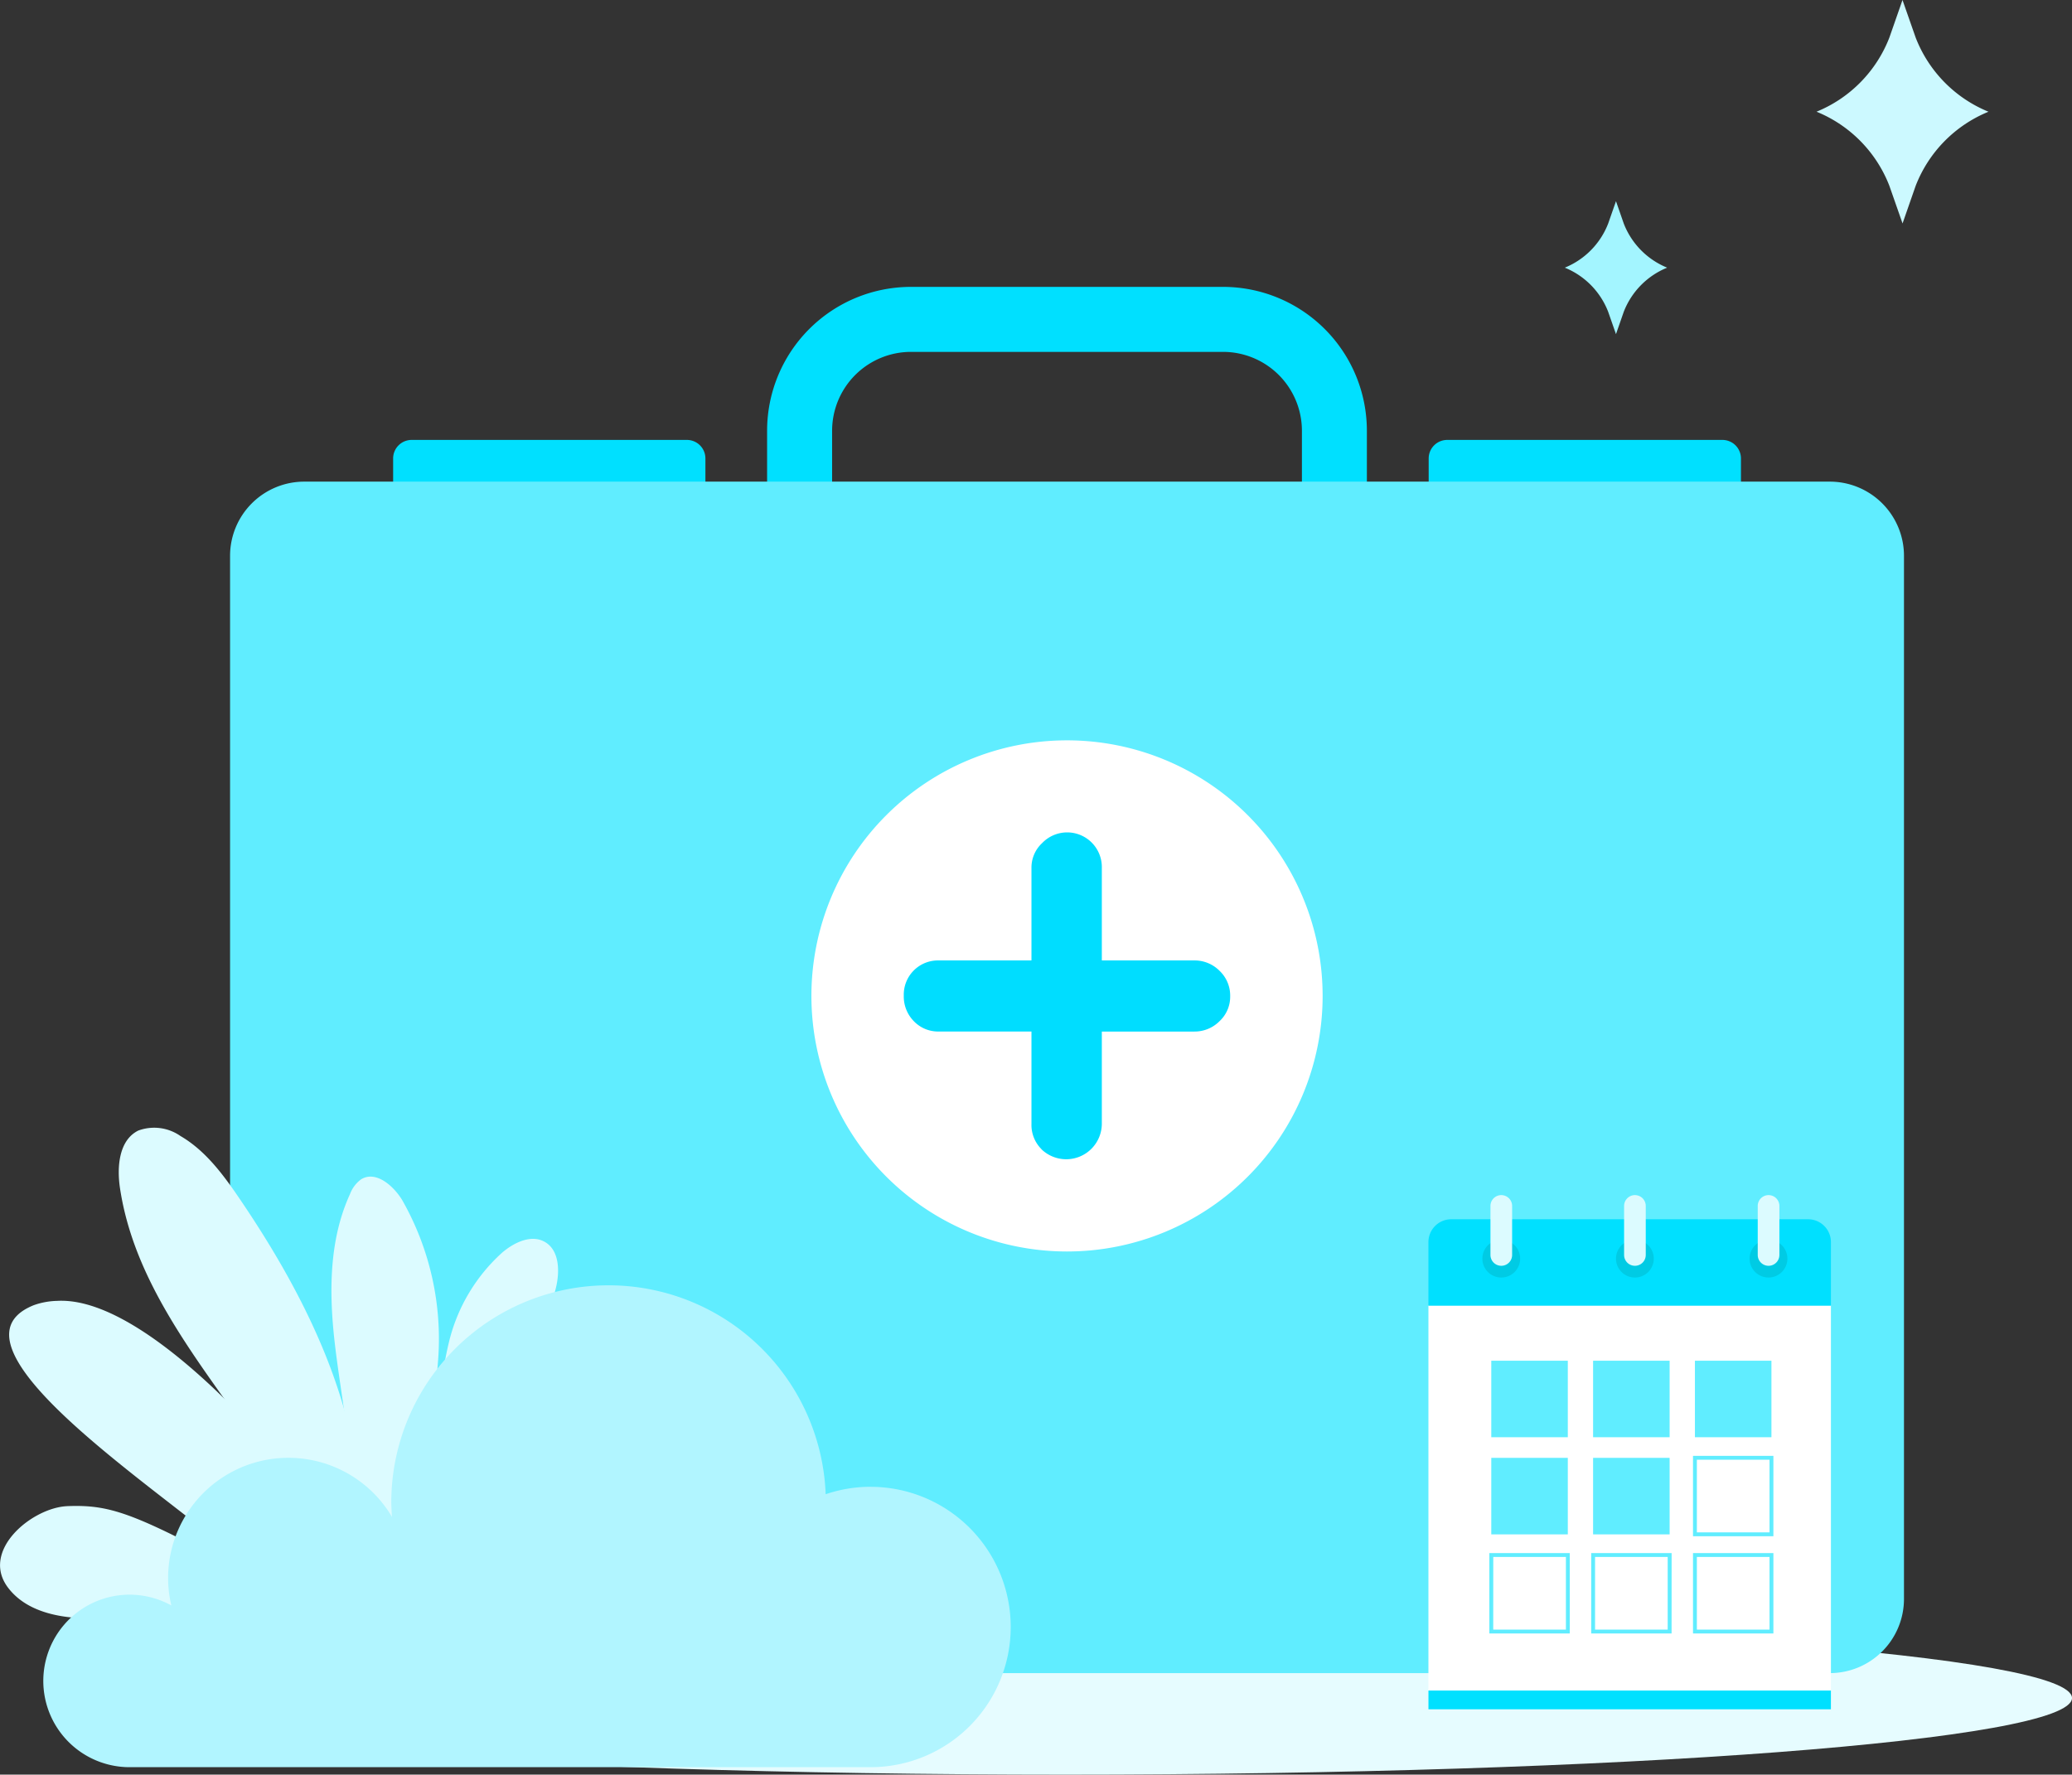 <svg id="_2-sveikata" data-name="2-sveikata" xmlns="http://www.w3.org/2000/svg" xmlns:xlink="http://www.w3.org/1999/xlink" width="197.287" height="169" viewBox="0 0 197.287 169">
  <rect x="0" y="0" width="197.287" height="169" fill="#333333" stroke="none"/>
  <defs>
    <clipPath id="clip-path">
      <rect id="Rectangle_12394" data-name="Rectangle 12394" width="197.287" height="169" fill="none"/>
    </clipPath>
  </defs>
  <g id="Group_34814" data-name="Group 34814" clip-path="url(#clip-path)">
    <path id="Path_42856" data-name="Path 42856" d="M5.622,161.705c0,4.03,42.9,7.294,95.833,7.294s95.833-3.264,95.833-7.294-42.907-7.292-95.833-7.292-95.833,3.264-95.833,7.292" fill="#e6fcff"/>
    <path id="Path_42857" data-name="Path 42857" d="M179.9,3.575,181.148,0,182.4,3.575a12.491,12.491,0,0,0,6.936,7.065A12.5,12.5,0,0,0,182.4,17.7l-1.247,3.578L179.9,17.7a12.489,12.489,0,0,0-6.938-7.062A12.5,12.5,0,0,0,179.9,3.573" fill="#ccf9ff"/>
    <path id="Path_42858" data-name="Path 42858" d="M153.123,21.29l.744-2.13.741,2.13a7.44,7.44,0,0,0,4.13,4.2,7.437,7.437,0,0,0-4.13,4.2l-.741,2.13-.744-2.13a7.429,7.429,0,0,0-4.129-4.2,7.444,7.444,0,0,0,4.129-4.2" fill="#a3f5ff"/>
    <path id="Path_42859" data-name="Path 42859" d="M39.2,41.894H65.4a1.765,1.765,0,0,1,1.766,1.764V57.2A1.765,1.765,0,0,1,65.4,58.966H39.2A1.767,1.767,0,0,1,37.432,57.2V43.66A1.765,1.765,0,0,1,39.2,41.894h0" fill="#00e0ff"/>
    <path id="Path_42860" data-name="Path 42860" d="M137.8,41.894H164a1.766,1.766,0,0,1,1.766,1.766h0V57.2a1.764,1.764,0,0,1-1.762,1.766H137.8a1.767,1.767,0,0,1-1.767-1.767V43.66a1.766,1.766,0,0,1,1.766-1.766Z" fill="#00e0ff"/>
    <path id="Path_42861" data-name="Path 42861" d="M130.149,50.429h-6.186V41.01a7.513,7.513,0,0,0-7.5-7.5H86.73a7.513,7.513,0,0,0-7.5,7.5v9.419H73.04V41.01A13.7,13.7,0,0,1,86.73,27.32h29.728a13.7,13.7,0,0,1,13.69,13.69Z" fill="#00e0ff"/>
    <path id="Path_42862" data-name="Path 42862" d="M28.97,45.867H174.225a7.066,7.066,0,0,1,7.064,7.064v99.338a7.066,7.066,0,0,1-7.064,7.064H28.97a7.066,7.066,0,0,1-7.064-7.064V52.931a7.066,7.066,0,0,1,7.064-7.064" fill="#60edff"/>
    <path id="Path_42863" data-name="Path 42863" d="M77.259,94.845A24.338,24.338,0,1,1,101.6,119.18h0A24.339,24.339,0,0,1,77.259,94.845" fill="#fff"/>
    <path id="Path_42864" data-name="Path 42864" d="M99.166,109.437a3.246,3.246,0,0,1-.954-2.4V98.232H89.407a3.2,3.2,0,0,1-2.4-.987,3.355,3.355,0,0,1-.953-2.434,3.258,3.258,0,0,1,3.167-3.347h8.991V82.657a3.174,3.174,0,0,1,1.014-2.366,3.3,3.3,0,0,1,5.685,2.366v8.807h8.807a3.335,3.335,0,0,1,2.4.986,3.249,3.249,0,0,1,1.014,2.434,3.174,3.174,0,0,1-1.014,2.365,3.34,3.34,0,0,1-2.4.987h-8.807v8.807a3.392,3.392,0,0,1-5.75,2.4Z" fill="#0df"/>
    <rect id="Rectangle_12387" data-name="Rectangle 12387" width="38.324" height="38.447" transform="translate(136.009 124.333)" fill="#fff"/>
    <path id="Path_42865" data-name="Path 42865" d="M174.333,118.286v6.047H136.009v-6.047a2.175,2.175,0,0,1,2.175-2.175h33.972a2.174,2.174,0,0,1,2.176,2.172v0Z" fill="#00e0ff"/>
    <circle id="Ellipse_149" data-name="Ellipse 149" cx="1.8" cy="1.8" r="1.8" transform="translate(166.588 118.061)" fill="#00cbe4"/>
    <path id="Path_42866" data-name="Path 42866" d="M168.392,120.544h0a1.034,1.034,0,0,0,1.034-1.033v-4.665a1.032,1.032,0,0,0-1.03-1.034h0a1.032,1.032,0,0,0-1.032,1.032v4.667a1.034,1.034,0,0,0,1.032,1.033" fill="#dcfbff"/>
    <circle id="Ellipse_150" data-name="Ellipse 150" cx="1.8" cy="1.8" r="1.8" transform="translate(153.867 118.061)" fill="#00cbe4"/>
    <path id="Path_42867" data-name="Path 42867" d="M155.669,120.544h0a1.032,1.032,0,0,0,1.033-1.033v-4.665a1.032,1.032,0,0,0-1.03-1.034h0a1.032,1.032,0,0,0-1.033,1.033v4.665a1.032,1.032,0,0,0,1.033,1.033" fill="#dcfbff"/>
    <circle id="Ellipse_151" data-name="Ellipse 151" cx="1.8" cy="1.8" r="1.8" transform="translate(141.143 118.061)" fill="#00cbe4"/>
    <path id="Path_42868" data-name="Path 42868" d="M142.945,120.544h0a1.032,1.032,0,0,0,1.033-1.033v-4.665a1.032,1.032,0,0,0-1.03-1.034h0a1.032,1.032,0,0,0-1.033,1.033v4.665a1.032,1.032,0,0,0,1.033,1.033" fill="#dcfbff"/>
    <rect id="Rectangle_12388" data-name="Rectangle 12388" width="38.323" height="1.787" transform="translate(136.009 160.993)" fill="#00e0ff"/>
    <rect id="Rectangle_12389" data-name="Rectangle 12389" width="7.286" height="7.286" transform="translate(161.383 129.583)" fill="#60edff"/>
    <rect id="Rectangle_12390" data-name="Rectangle 12390" width="7.287" height="7.286" transform="translate(151.688 129.583)" fill="#60edff"/>
    <rect id="Rectangle_12391" data-name="Rectangle 12391" width="7.287" height="7.286" transform="translate(141.993 129.583)" fill="#60edff"/>
    <path id="Path_42869" data-name="Path 42869" d="M168.855,146.3H161.2v-7.656h7.656Zm-7.286-.37h6.916v-6.917h-6.916Z" fill="#60edff"/>
    <rect id="Rectangle_12392" data-name="Rectangle 12392" width="7.287" height="7.287" transform="translate(151.688 138.833)" fill="#60edff"/>
    <rect id="Rectangle_12393" data-name="Rectangle 12393" width="7.287" height="7.287" transform="translate(141.993 138.833)" fill="#60edff"/>
    <path id="Path_42870" data-name="Path 42870" d="M168.855,155.557H161.2V147.9h7.656Zm-7.286-.37h6.916v-6.916h-6.916Z" fill="#60edff"/>
    <path id="Path_42871" data-name="Path 42871" d="M159.161,155.557h-7.654V147.9h7.658Zm-7.287-.37h6.916v-6.916h-6.916Z" fill="#60edff"/>
    <path id="Path_42872" data-name="Path 42872" d="M149.465,155.557h-7.656V147.9h7.656Zm-7.286-.37H149.1v-6.916h-6.916Z" fill="#60edff"/>
    <path id="Path_42873" data-name="Path 42873" d="M34.357,145.871c.235-11.444-5.124-22.275-11.561-31.741-1.547-2.278-3.236-4.563-5.617-5.949a4.367,4.367,0,0,0-4.016-.514c-1.848.92-2.046,3.469-1.734,5.513,1.964,12.885,13.285,22.144,18.7,34" fill="#dcfbff"/>
    <path id="Path_42874" data-name="Path 42874" d="M41.863,137.581a33.807,33.807,0,0,1,.913-9.886,16.743,16.743,0,0,1,5.051-8.417c1.125-.956,2.738-1.737,4.023-1.023,1.42.787,1.464,2.805,1.084,4.382-2.094,8.62-11.1,14.282-13.073,22.931" fill="#dcfbff"/>
    <path id="Path_42875" data-name="Path 42875" d="M38.762,144.925a69.138,69.138,0,0,0,2.959-15.48,26.728,26.728,0,0,0-3.437-15.178c-.851-1.383-2.519-2.811-3.9-1.959a3.069,3.069,0,0,0-1.061,1.413c-1.97,4.3-2,9.228-1.477,13.929s1.54,9.357,1.538,14.086a3.978,3.978,0,0,1-.4,2.052,1.48,1.48,0,0,1-1.791.7,1.985,1.985,0,0,1-.787-.861c-1.09-1.863-15.649-20.3-24.985-19.742A7.043,7.043,0,0,0,3.2,124.3c-10.883,4.4,19.851,22.34,20.83,25.814-10.981-5.842-13.253-6.86-17.62-6.682-3.362.139-8.352,4.259-5.616,7.8,1.887,2.449,5.36,2.954,8.453,2.887,3.376-.078,6.746-.608,10.123-.421s6.88,1.232,9.134,3.753" fill="#dcfbff"/>
    <path id="Path_42876" data-name="Path 42876" d="M82.876,141.587a13.356,13.356,0,0,0-4.259.71,20.688,20.688,0,0,0-41.36.608c0,.524.027,1.04.065,1.552a11.454,11.454,0,0,0-21.316,5.829,11.316,11.316,0,0,0,.31,2.605,8.214,8.214,0,1,0-3.993,15.4H82.88a13.35,13.35,0,1,0,.013-26.7H82.88Z" fill="#b1f5ff"/>
  </g>
</svg>
